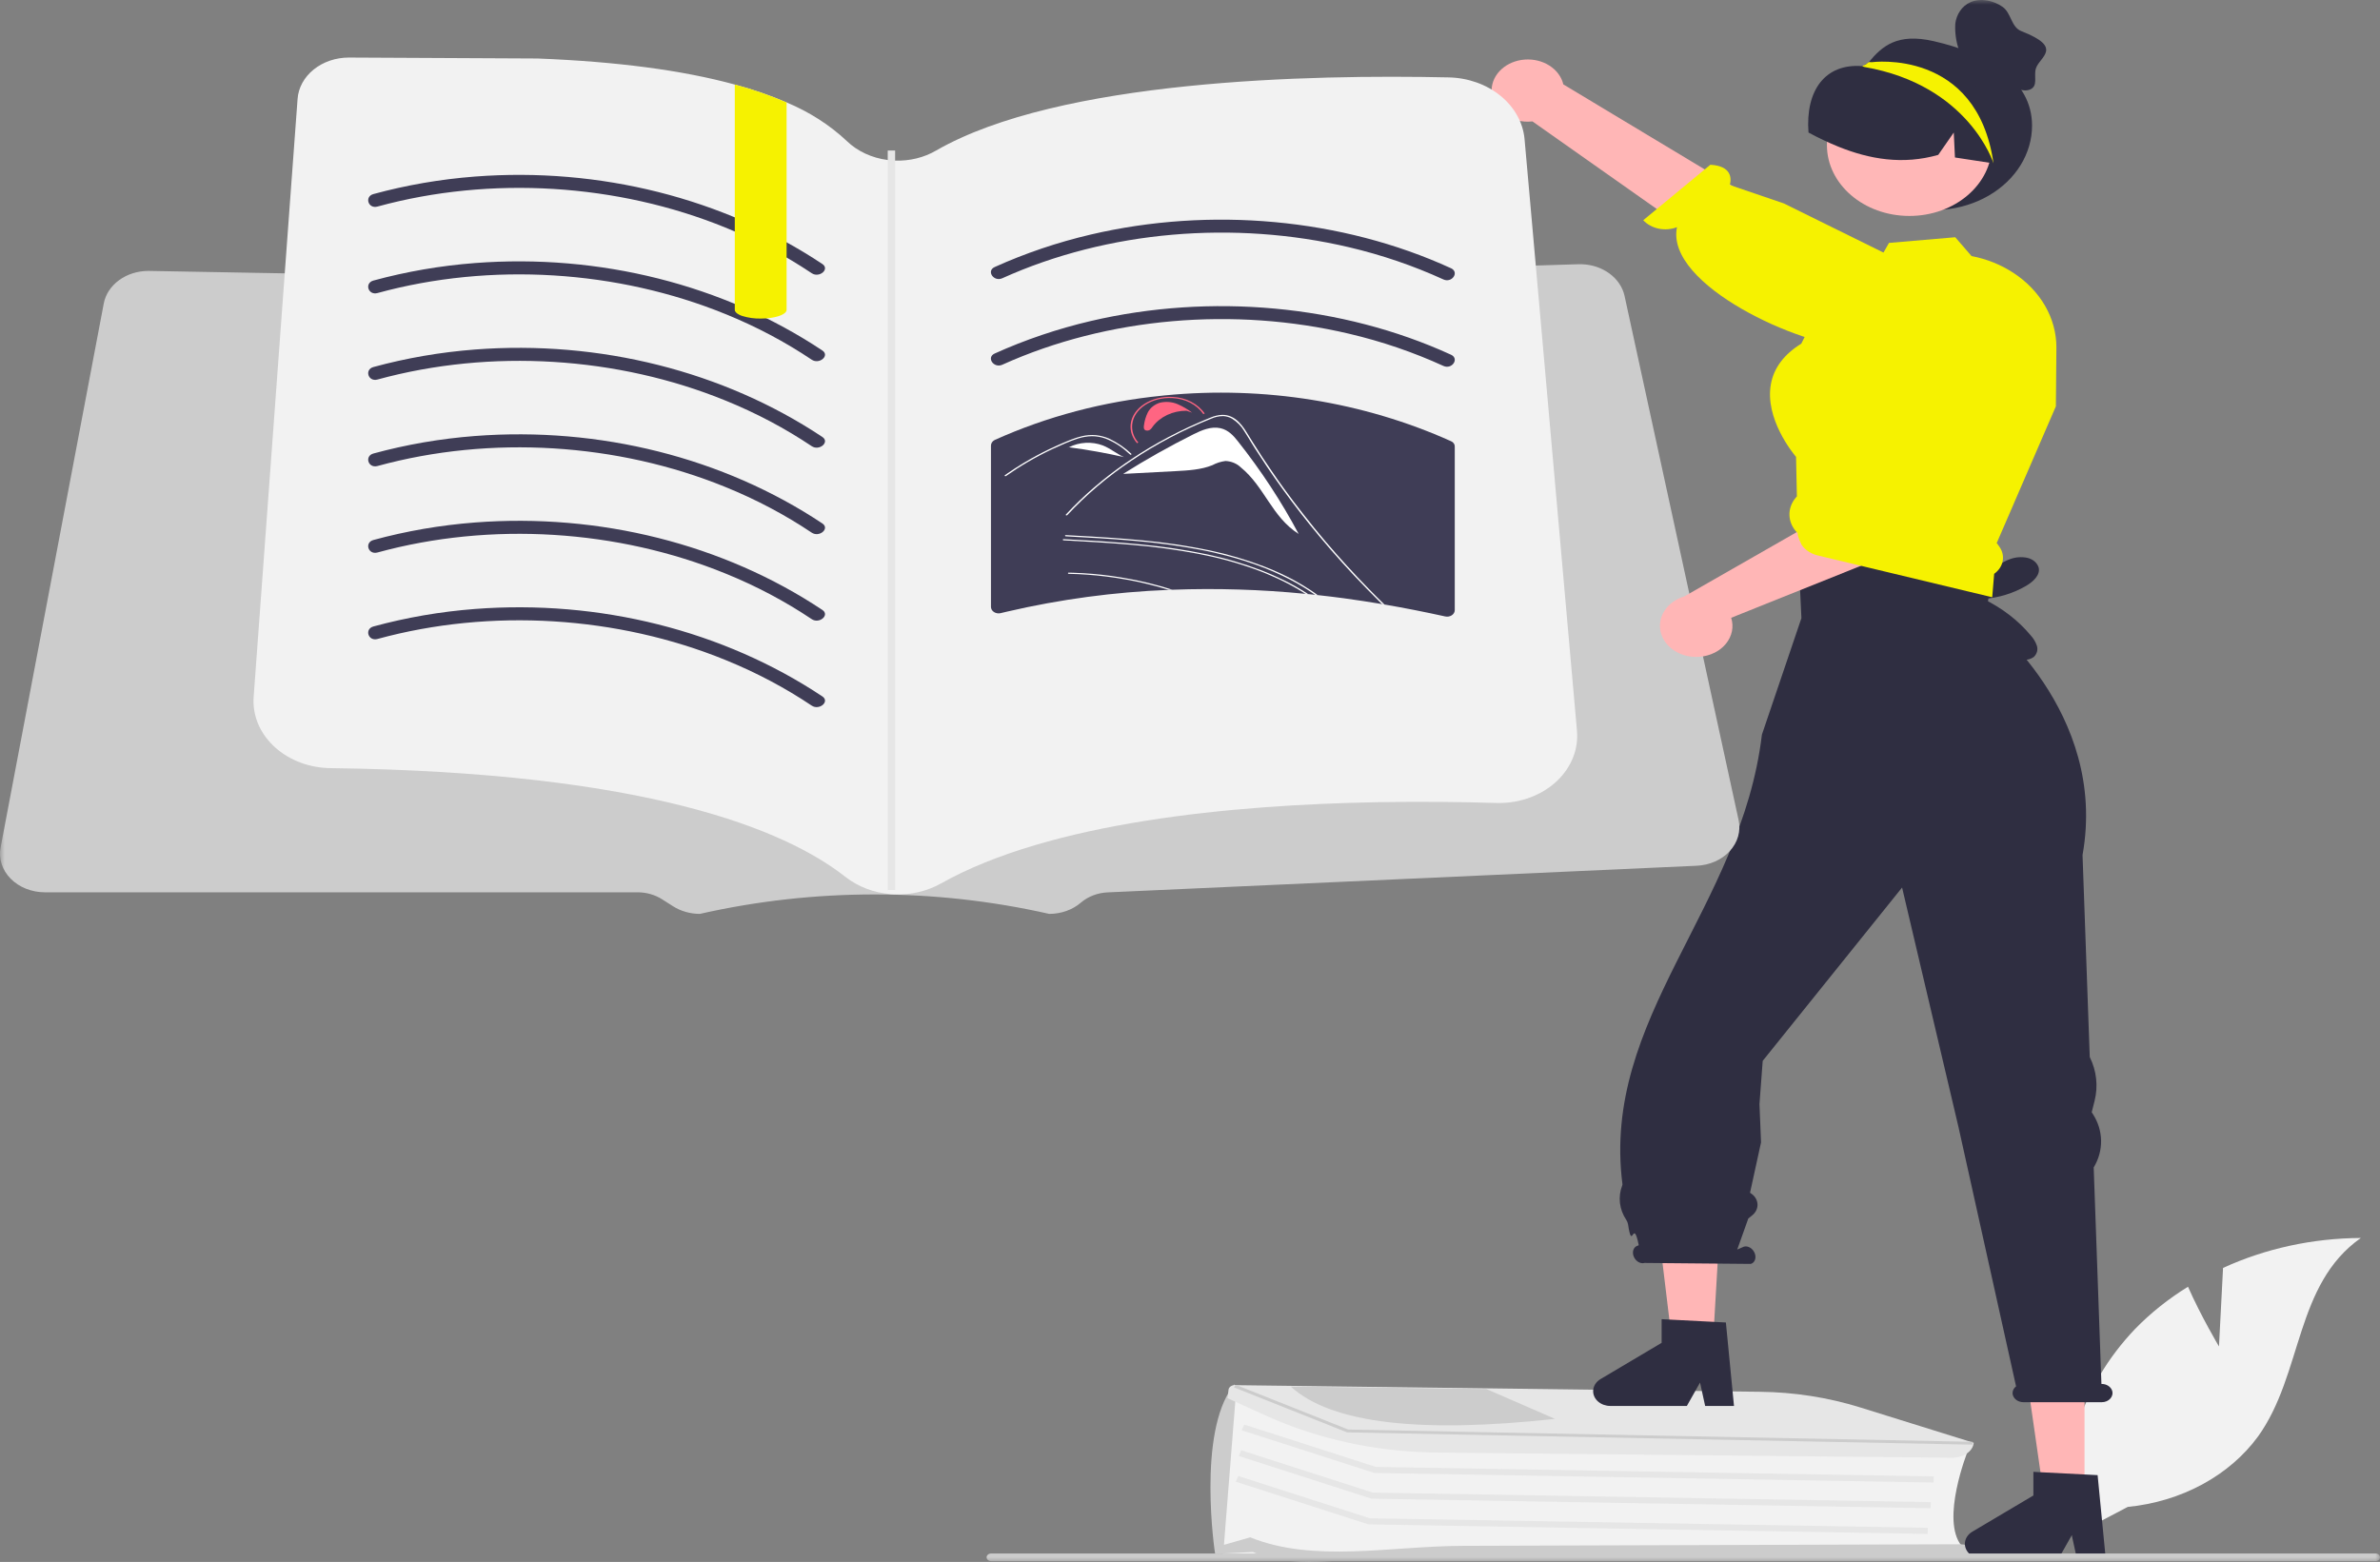 <svg width="259" height="170" viewBox="0 0 259 170" fill="none" xmlns="http://www.w3.org/2000/svg">
<rect x="0" y="0" width="259" height="170" fill="#808080" stroke="none"/>
<g clip-path="url(#clip0_8_3)">
<mask id="mask0_8_3" style="mask-type:luminance" maskUnits="userSpaceOnUse" x="0" y="0" width="259" height="170">
<path d="M259 0H0V170H259V0Z" fill="white"/>
</mask>
<g mask="url(#mask0_8_3)">
<path d="M241.477 146.547L241.92 138.001C246.535 135.883 251.683 134.764 256.916 134.742C249.713 139.797 250.614 149.542 245.731 156.34C244.189 158.45 242.113 160.235 239.659 161.563C237.204 162.891 234.432 163.728 231.55 164.012L225.522 167.18C224.696 163.222 224.878 159.157 226.057 155.265C227.236 151.373 229.384 147.747 232.353 144.637C234.039 142.906 235.971 141.364 238.105 140.048C239.549 143.316 241.477 146.547 241.477 146.547Z" fill="#F2F2F2"/>
<path d="M150.08 169.307C147.01 169.12 146.21 169.639 141.565 169.307H133.051L134.158 151.813L147.563 156.425L214.179 157.829L214.14 157.926C214.11 158 211.152 165.428 213.464 168.24L213.56 168.356L213.373 168.358L152.263 168.839C151.596 168.844 150.742 169.347 150.08 169.307Z" fill="#F2F2F2"/>
<path d="M153.536 169.536C147.606 169.173 141.465 171.153 136.34 168.918L132.243 169.131L132.232 169.102C132.2 169.021 130.265 155.948 134.177 150.88L134.349 150.657L134.484 151.857L133.194 168.141L136.053 167.322C142.995 170.128 151.252 168.275 159.198 168.249L213.273 168.077C214.406 168.074 215.35 168.739 215.38 169.559L215.383 169.639L156.802 169.635C155.709 169.635 154.621 169.602 153.536 169.536Z" fill="#CCCCCC"/>
<path d="M210.423 161.357L149.569 160.319L149.507 160.299L135.129 155.672L135.401 155.05L149.717 159.656L210.438 160.692L210.423 161.357Z" fill="#E6E6E6"/>
<path d="M210.098 164.154L149.245 163.116L149.183 163.096L134.805 158.47L135.076 157.848L149.393 162.454L210.114 163.49L210.098 164.154Z" fill="#E6E6E6"/>
<path d="M209.773 166.952L148.92 165.913L148.858 165.893L134.48 161.267L134.752 160.645L149.068 165.251L209.789 166.287L209.773 166.952Z" fill="#E6E6E6"/>
<path d="M153.956 158.01C148.314 157.682 142.813 156.35 137.803 154.097L133.585 152.176L133.696 151.227C133.727 151.087 133.816 150.963 133.948 150.876C134.079 150.791 134.243 150.749 134.407 150.761L134.779 150.765L191.531 151.482C195.246 151.522 198.926 152.095 202.42 153.179L214.785 157.032L214.778 157.089C214.675 157.983 213.624 158.674 212.387 158.662L156.484 158.099C155.639 158.091 154.796 158.061 153.956 158.01Z" fill="#E6E6E6"/>
<path d="M214.666 157.238L214.653 157.237L146.598 155.899L146.551 155.88L134.281 151.002L134.405 150.839L134.778 150.843L146.712 155.589L214.136 156.915L214.677 156.925L214.666 157.238Z" fill="#CCCCCC"/>
<path d="M161.759 151.184L160.895 151.173L141.391 150.926L140.467 150.915C144.924 154.988 154.777 156.007 169.22 154.429L161.759 151.184Z" fill="#CCCCCC"/>
<path d="M216.595 53.766L217.785 56.142L215.84 64.581L196.002 62.213L196.16 51.923L196.558 49.67L216.595 53.766Z" fill="#FFB6B6"/>
<path d="M226.844 163.127H222.467L220.384 148.634H226.844V163.127Z" fill="#FFB6B6"/>
<path d="M213.825 168.032C213.826 168.457 214.023 168.866 214.374 169.167C214.724 169.467 215.199 169.637 215.695 169.637H224.022L225.457 167.093L226.014 169.637H229.153L228.27 160.552L226.844 160.481L222.051 160.236L221.279 160.194V162.768L214.633 166.709C214.384 166.857 214.18 167.054 214.04 167.285C213.899 167.515 213.825 167.772 213.825 168.032Z" fill="#2F2E41"/>
<path d="M186.391 146.513H182.014L179.439 125.177L187.663 124.755L186.391 146.513Z" fill="#FFB6B6"/>
<path d="M173.372 151.418C173.373 151.844 173.57 152.252 173.92 152.553C174.271 152.854 174.746 153.023 175.242 153.023H183.569L185.004 150.48L185.561 153.023H188.699L187.817 143.938L186.544 143.874L181.668 143.622L180.825 143.58V146.154L174.18 150.096C173.93 150.243 173.727 150.441 173.586 150.671C173.446 150.902 173.372 151.158 173.372 151.418Z" fill="#2F2E41"/>
<path d="M228.702 150.629H228.685L227.843 127.065C228.387 126.163 228.664 125.159 228.648 124.144C228.631 123.128 228.323 122.131 227.749 121.242L227.628 121.055L227.941 119.812C228.342 118.214 228.158 116.549 227.414 115.045L226.629 93.064C229.434 77.455 216.064 67.276 216.064 67.276L217.293 59.096L195.669 59.518L196.037 67.276L191.737 79.959C189.474 98.885 174.245 110.781 176.56 128.879C176.564 128.932 176.555 128.984 176.533 129.032C176.298 129.645 176.216 130.294 176.29 130.936C176.365 131.578 176.596 132.2 176.968 132.761C177.064 132.904 177.13 133.061 177.164 133.224C177.641 136.397 177.703 132.383 178.335 135.528L178.212 135.581C177.769 135.713 177.579 136.239 177.787 136.757C177.996 137.276 178.523 137.59 178.967 137.458L190.527 137.564C190.969 137.433 191.159 136.907 190.951 136.389C190.742 135.87 190.214 135.556 189.772 135.687L189.052 135.999L190.256 132.62L190.677 132.282C190.879 132.12 191.036 131.921 191.136 131.7C191.236 131.479 191.276 131.241 191.254 131.004C191.231 130.768 191.147 130.538 191.007 130.334C190.866 130.129 190.674 129.954 190.444 129.823L191.643 124.331L191.472 120.178L191.823 115.466L206.991 96.598L213.128 122.66L219.396 150.891C219.249 151.005 219.14 151.148 219.077 151.309C219.014 151.469 219 151.64 219.036 151.806C219.094 152.038 219.244 152.246 219.46 152.394C219.677 152.541 219.946 152.619 220.223 152.615H228.732C228.911 152.615 229.087 152.579 229.246 152.511C229.406 152.443 229.546 152.345 229.653 152.223C229.761 152.101 229.835 151.959 229.869 151.809C229.903 151.658 229.896 151.503 229.848 151.356C229.777 151.143 229.625 150.957 229.418 150.826C229.211 150.694 228.96 150.626 228.702 150.629Z" fill="#2F2E41"/>
<path d="M221.134 13.67C221.135 15.174 220.705 16.656 219.883 17.985C219.062 19.313 217.872 20.448 216.419 21.29C214.968 22.132 213.297 22.655 211.554 22.813C209.811 22.972 208.049 22.76 206.424 22.197C204.799 21.635 203.36 20.738 202.232 19.586C201.105 18.434 200.323 17.063 199.958 15.591C199.592 14.12 199.653 12.594 200.134 11.148C200.616 9.701 201.504 8.378 202.72 7.295L202.771 7.251C202.857 7.173 202.943 7.096 203.032 7.023L203.034 7.022L203.035 7.022L203.036 7.02L203.037 7.019C203.159 6.942 203.273 6.855 203.375 6.758C204.82 5.024 206.459 3.57 210.428 4.479C216.143 5.786 221.134 8.593 221.134 13.67Z" fill="#2F2E41"/>
<path d="M162.323 9.735C162.299 10.227 162.4 10.717 162.621 11.172C162.841 11.626 163.175 12.033 163.598 12.365C164.022 12.697 164.525 12.945 165.072 13.091C165.619 13.238 166.198 13.28 166.766 13.214L194.377 32.667L198.594 26.304L170.127 9.183C169.935 8.371 169.403 7.647 168.631 7.15C167.859 6.652 166.901 6.415 165.939 6.483C164.977 6.551 164.078 6.92 163.411 7.519C162.745 8.119 162.357 8.907 162.323 9.735Z" fill="#FFB6B6"/>
<path d="M206.035 38.404C206.035 38.404 206.027 37.704 201.637 37.731C196.189 37.764 181.184 31.049 182.496 24.725C181.873 24.967 181.174 25.023 180.509 24.887C179.844 24.75 179.251 24.427 178.823 23.969L186.128 17.931C188.421 18.064 188.444 19.38 188.248 20.137L194.119 22.139L209.409 29.681L206.709 37.256L206.035 38.404Z" fill="#F6F200"/>
<path d="M207.79 23.503C212.749 23.503 216.768 20.053 216.768 15.796C216.768 11.54 212.749 8.089 207.79 8.089C202.833 8.089 198.813 11.54 198.813 15.796C198.813 20.053 202.833 23.503 207.79 23.503Z" fill="#FFB7B7"/>
<path d="M217.186 17.817C217.105 17.806 217.024 17.791 216.942 17.78C215.541 17.567 214.141 17.357 212.745 17.14L212.616 14.424L210.925 16.857C207.066 17.956 203.456 17.335 200.06 15.964C198.94 15.507 197.853 14.993 196.806 14.424C196.46 9.829 198.624 6.887 202.651 7.196C202.798 7.207 202.904 7.078 203.032 7.023L203.034 7.022L203.035 7.022L203.036 7.02V7.019C203.255 6.931 203.478 6.846 203.701 6.769C205.444 6.184 207.345 6.036 209.182 6.342C211.02 6.648 212.719 7.395 214.081 8.497C216.822 10.743 218.055 14.453 217.186 17.817Z" fill="#2F2E41"/>
<path d="M216.942 17.78C216.942 17.78 214.283 9.258 202.883 7.291C202.869 7.287 202.827 7.273 202.771 7.251C202.737 7.232 202.694 7.214 202.651 7.196C202.78 7.133 202.904 7.078 203.032 7.023L203.034 7.022L203.035 7.022L203.036 7.02L203.037 7.019C203.148 6.931 203.259 6.843 203.375 6.758L203.701 6.769C203.701 6.769 215.139 5.214 216.942 17.78Z" fill="#F6F200"/>
<path d="M221.327 71.501C221.116 71.656 220.86 71.758 220.585 71.796C220.312 71.834 220.031 71.807 219.773 71.717C219.261 71.531 218.807 71.245 218.445 70.883C216.968 69.553 215.913 67.92 215.38 66.141L215.873 65.389C215.679 64.462 215.861 63.505 216.389 62.678C216.915 61.852 217.756 61.205 218.77 60.845C219.347 60.635 219.987 60.587 220.598 60.709C220.9 60.773 221.178 60.907 221.399 61.095C221.621 61.284 221.779 61.52 221.857 61.78C222.047 62.584 221.266 63.311 220.476 63.773C219.098 64.575 217.506 65.064 215.848 65.194C217.876 66.175 219.629 67.526 220.984 69.151C221.297 69.49 221.528 69.879 221.664 70.296C221.728 70.505 221.731 70.725 221.673 70.935C221.614 71.145 221.495 71.34 221.327 71.501Z" fill="#2F2E41"/>
<path d="M107.849 169.911H258.518C258.645 169.911 258.768 169.867 258.859 169.789C258.949 169.712 259 169.606 259 169.496C259 169.386 258.949 169.281 258.859 169.203C258.768 169.125 258.645 169.082 258.518 169.082H107.849C107.721 169.082 107.598 169.125 107.508 169.203C107.417 169.281 107.366 169.386 107.366 169.496C107.366 169.606 107.417 169.712 107.508 169.789C107.598 169.867 107.721 169.911 107.849 169.911Z" fill="#CCCCCC"/>
<path d="M147.863 63.387V63.604C147.321 63.058 146.767 62.517 146.219 61.976C145.988 61.749 145.758 61.523 145.528 61.298C144.552 60.347 143.57 59.399 142.584 58.455C141.592 57.514 140.599 56.573 139.596 55.636C139.354 55.41 139.113 55.184 138.867 54.958C138.67 54.769 138.455 54.592 138.225 54.431C137.994 54.266 137.728 54.14 137.442 54.059C137.112 53.981 136.764 53.978 136.433 54.05C136.055 54.125 135.693 54.243 135.326 54.342C134.947 54.45 134.574 54.554 134.196 54.657C133.44 54.869 132.688 55.081 131.932 55.292C131.922 55.296 131.913 55.297 131.903 55.297C131.893 55.297 131.884 55.295 131.874 55.292C131.865 55.289 131.857 55.284 131.851 55.278C131.843 55.272 131.838 55.265 131.834 55.257L131.833 55.255C131.829 55.246 131.827 55.236 131.827 55.227C131.828 55.217 131.831 55.208 131.836 55.199C131.842 55.191 131.849 55.183 131.858 55.177C131.867 55.171 131.877 55.167 131.888 55.165C132.075 55.114 132.266 55.062 132.458 55.01C133.22 54.794 133.977 54.582 134.739 54.37C135.117 54.262 135.495 54.158 135.873 54.055C136.225 53.94 136.595 53.877 136.97 53.867C137.582 53.904 138.157 54.136 138.582 54.516C138.817 54.704 139.031 54.902 139.245 55.104C139.497 55.34 139.75 55.575 140.002 55.81C141.016 56.761 142.023 57.715 143.022 58.672C144.025 59.632 145.02 60.593 146.005 61.557C146.076 61.627 146.147 61.698 146.219 61.768C146.772 62.305 147.315 62.846 147.863 63.387Z" fill="white"/>
<path d="M138.14 55.298C137.934 55.069 137.657 54.893 137.342 54.789L137.03 54.798C139.477 58.067 142.683 60.867 146.447 63.025C143.678 60.449 140.909 57.874 138.14 55.298Z" fill="white"/>
<path d="M189.203 89.267L176.784 32.179C176.571 31.238 175.992 30.387 175.142 29.765C174.293 29.143 173.222 28.788 172.106 28.757C172.006 28.755 171.905 28.755 171.804 28.757L163.344 29.018L162.434 29.047L158.212 29.177L157.301 29.204L154.585 29.288L99.819 30.976C99.736 30.98 99.651 30.98 99.569 30.978L87.297 30.757L82.755 30.677L82.61 30.675L79.258 30.614L50.05 30.093L42.306 29.953L38.487 29.886L37.572 29.868L33.218 29.792L32.306 29.774L27.851 29.696L26.939 29.679L22.044 29.591L21.277 29.577L16.912 29.499L16.222 29.487H16.122C14.963 29.491 13.843 29.847 12.96 30.491C12.077 31.136 11.488 32.027 11.297 33.008L0.064 92.248C-0.05 92.848 -0.01 93.462 0.179 94.048C0.369 94.633 0.705 95.177 1.164 95.64C1.623 96.103 2.193 96.475 2.836 96.731C3.479 96.986 4.179 97.118 4.887 97.118H69.392C70.342 97.12 71.265 97.382 72.03 97.865L73.253 98.643C74.096 99.175 75.114 99.464 76.161 99.467C88.619 96.644 101.717 96.644 114.176 99.467C114.818 99.468 115.454 99.36 116.047 99.149C116.641 98.938 117.18 98.628 117.632 98.237C118.407 97.572 119.44 97.177 120.534 97.127L184.655 94.227C185.35 94.195 186.03 94.037 186.648 93.762C187.266 93.487 187.809 93.102 188.24 92.632C188.67 92.162 188.979 91.619 189.145 91.039C189.311 90.458 189.331 89.854 189.203 89.267Z" fill="#CCCCCC"/>
<path d="M171.631 80.364C171.549 82.299 170.575 84.126 168.924 85.445C167.272 86.763 165.079 87.465 162.825 87.395C159.103 87.282 154.659 87.226 149.836 87.312C134.088 87.601 114.302 89.462 102.401 96.154C100.905 96.997 99.137 97.413 97.35 97.344C97.218 97.337 97.09 97.33 96.959 97.32C95.105 97.175 93.359 96.51 91.989 95.43C85.433 90.279 70.396 84.042 35.976 83.604C35.833 83.604 35.694 83.597 35.554 83.591C34.439 83.531 33.349 83.282 32.346 82.86C31.343 82.438 30.447 81.85 29.709 81.131C28.97 80.411 28.404 79.574 28.043 78.666C27.682 77.759 27.533 76.799 27.604 75.842L30.987 29.753L31.494 22.845L32.384 10.76C32.474 9.543 33.1 8.401 34.135 7.566C35.17 6.731 36.537 6.265 37.958 6.264H37.992L58.498 6.367C67.137 6.703 74.292 7.648 79.963 9.202C81.901 9.717 83.785 10.368 85.599 11.149C88.075 12.18 90.301 13.606 92.155 15.352C93.311 16.467 94.887 17.198 96.606 17.415C96.873 17.45 97.142 17.471 97.411 17.479C98.998 17.535 100.563 17.15 101.874 16.382C115.27 8.677 142.568 8.092 157.643 8.424C159.751 8.466 161.766 9.181 163.294 10.428C164.823 11.676 165.755 13.367 165.91 15.172L166.522 22.047L167.13 28.902L170.636 68.519L171.612 79.54C171.636 79.815 171.642 80.09 171.631 80.364Z" fill="#F2F2F2"/>
<path d="M41.078 22.482C53.435 19.098 67.221 19.994 78.927 24.762C82.268 26.116 85.422 27.784 88.333 29.735C89.157 30.29 90.329 29.298 89.496 28.737C78.744 21.577 65.234 18.176 51.68 19.217C47.93 19.505 44.228 20.143 40.64 21.121C39.636 21.396 40.065 22.76 41.078 22.482Z" fill="#3F3D56"/>
<path d="M109.075 30.283C120.564 25.099 134.321 23.968 146.813 26.911C150.374 27.748 153.816 28.923 157.075 30.414C158.008 30.841 158.839 29.623 157.904 29.195C145.999 23.741 131.708 22.485 118.707 25.526C115.08 26.375 111.572 27.562 108.245 29.064C107.307 29.487 108.138 30.706 109.075 30.283Z" fill="#3F3D56"/>
<path d="M109.075 39.696C120.564 34.512 134.321 33.381 146.813 36.324C150.374 37.161 153.816 38.336 157.075 39.827C158.008 40.254 158.839 39.036 157.904 38.607C145.999 33.154 131.708 31.898 118.707 34.938C115.08 35.788 111.572 36.974 108.245 38.477C107.307 38.9 108.138 40.119 109.075 39.696Z" fill="#3F3D56"/>
<path d="M158.307 48.604C158.316 48.482 158.282 48.362 158.209 48.257C158.137 48.153 158.03 48.07 157.901 48.018C148.364 43.731 137.55 41.992 126.852 43.026C126.785 43.03 126.723 43.039 126.651 43.044H126.648C126.582 43.049 126.517 43.057 126.452 43.069C120.089 43.698 113.916 45.331 108.245 47.887C108.121 47.95 108.019 48.04 107.948 48.147C107.877 48.255 107.84 48.376 107.84 48.5V66.059C107.842 66.167 107.872 66.273 107.929 66.37C107.986 66.466 108.068 66.55 108.168 66.615C108.269 66.681 108.385 66.725 108.509 66.746C108.632 66.768 108.759 66.764 108.881 66.737C109.133 66.674 109.386 66.614 109.643 66.557C115.377 65.225 121.262 64.434 127.196 64.2C127.322 64.195 127.448 64.191 127.579 64.186C132.412 64.008 137.253 64.157 142.059 64.633C142.16 64.638 142.26 64.647 142.359 64.661C142.606 64.684 142.859 64.709 143.105 64.736C143.205 64.746 143.299 64.755 143.39 64.769C144.351 64.873 145.304 64.99 146.259 65.117C147.638 65.306 149.018 65.516 150.398 65.748C150.483 65.762 150.572 65.78 150.661 65.794C152.875 66.172 155.078 66.61 157.271 67.093C157.393 67.121 157.521 67.124 157.644 67.102C157.768 67.081 157.884 67.035 157.985 66.97C158.084 66.904 158.166 66.82 158.223 66.723C158.28 66.626 158.31 66.52 158.312 66.412V48.631C158.313 48.622 158.311 48.612 158.307 48.604Z" fill="#3F3D56"/>
<path d="M128.141 43.983C127.539 43.73 126.848 43.678 126.204 43.837C125.919 43.928 125.658 44.068 125.437 44.247C125.215 44.426 125.037 44.641 124.913 44.879C124.689 45.336 124.546 45.819 124.488 46.312C124.454 46.506 124.452 46.751 124.679 46.842C124.761 46.867 124.85 46.873 124.937 46.859C125.023 46.844 125.102 46.809 125.167 46.759C125.285 46.66 125.381 46.544 125.453 46.416C125.847 45.89 126.39 45.457 127.031 45.157C127.672 44.858 128.39 44.703 129.12 44.705L129.727 44.913C129.249 44.543 128.716 44.231 128.141 43.983Z" fill="#FF6582"/>
<path d="M134.713 48.03C134.242 47.434 133.683 46.799 132.809 46.604C131.797 46.379 130.756 46.826 129.874 47.268C127.25 48.58 124.709 50.01 122.262 51.553L122.265 51.577L127.945 51.277C129.313 51.205 130.728 51.123 131.937 50.629C132.37 50.395 132.856 50.24 133.362 50.173C133.676 50.188 133.984 50.255 134.268 50.373C134.551 50.49 134.805 50.654 135.014 50.856C137.631 52.986 138.389 56.243 141.325 58.115C139.457 54.599 137.244 51.225 134.713 48.03Z" fill="white"/>
<path d="M127.58 64.186C127.449 64.19 127.323 64.195 127.197 64.2C126.281 63.917 125.344 63.668 124.395 63.451C123.781 63.31 123.156 63.183 122.531 63.075C121.824 62.943 121.112 62.839 120.399 62.75C119.042 62.581 117.675 62.482 116.303 62.453C116.293 62.455 116.283 62.453 116.273 62.451C116.263 62.448 116.254 62.444 116.246 62.438C116.238 62.432 116.232 62.424 116.227 62.416C116.223 62.408 116.221 62.399 116.221 62.39C116.221 62.381 116.223 62.372 116.227 62.364C116.232 62.356 116.238 62.349 116.246 62.343C116.254 62.337 116.263 62.332 116.273 62.329C116.283 62.327 116.293 62.326 116.303 62.327C116.479 62.327 116.655 62.331 116.824 62.341C118.198 62.384 119.568 62.499 120.925 62.684C121.633 62.783 122.339 62.901 123.041 63.033C123.677 63.155 124.313 63.291 124.938 63.442C125.832 63.658 126.712 63.906 127.58 64.186Z" fill="white"/>
<path d="M143.391 64.769C143.298 64.755 143.204 64.745 143.106 64.736C142.727 64.468 142.344 64.214 141.944 63.965C141.445 63.654 140.929 63.362 140.403 63.089C139.237 62.482 138.021 61.95 136.763 61.498C134.774 60.787 132.716 60.23 130.612 59.832C128.212 59.381 125.783 59.054 123.337 58.853C120.892 58.637 118.436 58.505 115.98 58.373C115.876 58.368 115.87 58.237 115.98 58.241C116.287 58.26 116.594 58.275 116.906 58.293C119.39 58.425 121.874 58.576 124.34 58.815C126.786 59.041 129.213 59.402 131.604 59.898C133.646 60.33 135.638 60.917 137.558 61.653C138.662 62.079 139.732 62.569 140.759 63.117C141.412 63.47 142.042 63.847 142.645 64.247C142.897 64.416 143.15 64.586 143.391 64.769Z" fill="white"/>
<path d="M142.36 64.661C142.26 64.647 142.16 64.638 142.059 64.633C141.944 64.552 141.823 64.478 141.703 64.402C140.859 63.883 139.978 63.411 139.066 62.985C138.237 62.599 137.386 62.249 136.516 61.936C134.529 61.223 132.47 60.665 130.366 60.27C127.966 59.819 125.536 59.491 123.09 59.291C120.645 59.075 118.19 58.943 115.734 58.811C115.629 58.802 115.629 58.675 115.734 58.679C116.046 58.698 116.353 58.712 116.66 58.731C119.144 58.863 121.627 59.014 124.094 59.253C126.54 59.478 128.967 59.84 131.358 60.336C133.399 60.767 135.392 61.355 137.311 62.091C138.035 62.373 138.742 62.68 139.433 63.014C140.457 63.496 141.436 64.047 142.36 64.661Z" fill="white"/>
<path d="M150.66 65.795C150.572 65.781 150.485 65.762 150.397 65.748C150.298 65.659 150.205 65.564 150.112 65.471C149.641 65.005 149.174 64.534 148.714 64.058C146.899 62.204 145.178 60.293 143.555 58.345C142.163 56.679 140.842 54.98 139.591 53.248C138.994 52.429 138.418 51.601 137.854 50.763C137.416 50.114 136.988 49.463 136.571 48.81C136.45 48.622 136.336 48.433 136.22 48.245C135.952 47.803 135.683 47.356 135.398 46.918C135.088 46.382 134.633 45.917 134.071 45.563C133.79 45.401 133.465 45.305 133.128 45.285C132.653 45.286 132.186 45.39 131.769 45.586C128.702 46.812 125.808 48.336 123.146 50.128C120.544 51.864 118.193 53.86 116.139 56.072C116.074 56.138 115.931 56.077 115.991 56.006C116.238 55.742 116.49 55.479 116.742 55.22C118.716 53.216 120.938 51.403 123.37 49.812C123.375 49.808 123.387 49.803 123.392 49.798C123.606 49.652 123.82 49.511 124.039 49.375C125.396 48.516 126.81 47.724 128.271 47.003C129.016 46.631 129.779 46.278 130.557 45.944C130.749 45.859 130.946 45.774 131.144 45.694C131.341 45.61 131.539 45.53 131.736 45.45C132.126 45.279 132.554 45.178 132.991 45.153C134.515 45.134 135.299 46.452 135.842 47.342C136.012 47.619 136.188 47.897 136.358 48.175C137.015 49.224 137.701 50.269 138.413 51.3C138.846 51.94 139.296 52.575 139.751 53.206C140.403 54.105 141.072 54.994 141.768 55.879L141.769 55.881L141.77 55.882C141.77 55.882 141.77 55.883 141.772 55.883L141.773 55.884C142.579 56.928 143.418 57.955 144.284 58.976C145.77 60.721 147.327 62.428 148.955 64.096C149.514 64.67 150.083 65.237 150.66 65.795Z" fill="white"/>
<path d="M131.102 45.01L130.95 45.067C130.603 44.563 130.115 44.141 129.533 43.838C128.949 43.535 128.288 43.36 127.607 43.329C125.363 43.192 123.392 44.477 123.212 46.191C123.139 46.898 123.377 47.602 123.879 48.164L123.738 48.236C123.216 47.65 122.968 46.917 123.043 46.181C123.23 44.395 125.284 43.058 127.621 43.201C128.33 43.233 129.018 43.415 129.625 43.73C130.233 44.046 130.74 44.485 131.102 45.01Z" fill="#FF6582"/>
<path d="M120.011 48.48C119.422 48.26 118.781 48.163 118.14 48.198C117.499 48.233 116.877 48.399 116.325 48.681C118.339 48.946 120.336 49.303 122.307 49.748C121.491 49.382 120.853 48.81 120.011 48.48Z" fill="white"/>
<path d="M116.314 48.679L116.091 48.817C116.167 48.769 116.245 48.724 116.325 48.681L116.314 48.679Z" fill="white"/>
<path d="M122.994 49.478C122.905 49.403 122.817 49.328 122.728 49.252C122.045 48.615 121.224 48.099 120.31 47.733C119.844 47.565 119.345 47.477 118.839 47.473C118.318 47.483 117.802 47.569 117.313 47.727C117.083 47.797 116.859 47.877 116.637 47.962C116.385 48.059 116.136 48.163 115.889 48.267C115.425 48.464 114.967 48.669 114.515 48.882C113.615 49.307 112.744 49.764 111.901 50.254C111.464 50.508 111.036 50.77 110.617 51.04C110.227 51.292 109.845 51.55 109.471 51.815C109.391 51.871 109.272 51.78 109.351 51.723C109.45 51.653 109.55 51.583 109.65 51.515C109.931 51.32 110.218 51.129 110.508 50.942C111.038 50.6 111.581 50.272 112.139 49.957C113.006 49.466 113.902 49.009 114.829 48.585C115.292 48.373 115.761 48.17 116.237 47.976C116.381 47.917 116.526 47.86 116.673 47.806C117.009 47.677 117.355 47.569 117.71 47.484C118.217 47.359 118.749 47.319 119.274 47.366C119.778 47.421 120.266 47.55 120.718 47.748C121.615 48.179 122.424 48.733 123.113 49.387C123.185 49.449 123.066 49.54 122.994 49.478Z" fill="white"/>
<path d="M41.078 31.895C53.435 28.511 67.221 29.407 78.927 34.175C82.268 35.528 85.422 37.196 88.333 39.148C89.157 39.703 90.329 38.711 89.496 38.15C78.744 30.99 65.234 27.589 51.68 28.63C47.93 28.918 44.228 29.556 40.64 30.534C39.636 30.809 40.065 32.172 41.078 31.895Z" fill="#3F3D56"/>
<path d="M41.078 41.308C53.435 37.923 67.221 38.819 78.927 43.587C82.268 44.941 85.422 46.609 88.333 48.561C89.157 49.116 90.329 48.123 89.496 47.562C78.744 40.403 65.234 37.002 51.68 38.042C47.93 38.33 44.228 38.969 40.64 39.946C39.636 40.221 40.065 41.585 41.078 41.308Z" fill="#3F3D56"/>
<path d="M41.078 50.721C53.435 47.336 67.221 48.232 78.927 53C82.268 54.354 85.422 56.022 88.333 57.973C89.157 58.528 90.329 57.536 89.496 56.975C78.744 49.815 65.234 46.414 51.68 47.455C47.93 47.743 44.228 48.381 40.64 49.359C39.636 49.634 40.065 50.998 41.078 50.721Z" fill="#3F3D56"/>
<path d="M41.078 60.133C53.435 56.749 67.221 57.645 78.927 62.413C82.268 63.766 85.422 65.434 88.333 67.386C89.157 67.941 90.329 66.948 89.496 66.388C78.744 59.228 65.234 55.827 51.68 56.868C47.93 57.156 44.228 57.794 40.64 58.772C39.636 59.047 40.065 60.411 41.078 60.133Z" fill="#3F3D56"/>
<path d="M41.078 69.546C53.435 66.162 67.221 67.057 78.927 71.825C82.268 73.179 85.422 74.847 88.333 76.799C89.157 77.353 90.329 76.362 89.496 75.8C78.744 68.641 65.234 65.239 51.68 66.281C47.93 66.568 44.228 67.207 40.64 68.184C39.636 68.46 40.065 69.823 41.078 69.546Z" fill="#3F3D56"/>
<path d="M85.599 11.149V33.72C85.599 34.169 84.685 34.544 83.454 34.647C83.444 34.646 83.434 34.648 83.424 34.65C83.219 34.664 83.002 34.673 82.781 34.673C82.102 34.684 81.428 34.59 80.788 34.394C80.73 34.374 80.672 34.351 80.614 34.331C80.56 34.305 80.501 34.281 80.447 34.255C80.141 34.099 79.963 33.916 79.963 33.72V9.202C81.901 9.717 83.785 10.368 85.599 11.149Z" fill="#F6F200"/>
<path d="M97.411 16.384H96.606V96.871H97.411V16.384Z" fill="#E6E6E6"/>
<path d="M184.968 71.483C185.54 71.438 186.092 71.287 186.587 71.039C187.082 70.791 187.508 70.453 187.835 70.048C188.161 69.643 188.38 69.182 188.477 68.697C188.573 68.212 188.545 67.714 188.393 67.24L205.105 60.543L215.166 46.571L207.258 43.83L200.47 55.089L183.292 64.916C182.379 65.188 181.615 65.737 181.144 66.46C180.672 67.183 180.526 68.03 180.733 68.839C180.939 69.648 181.485 70.365 182.265 70.852C183.046 71.339 184.008 71.564 184.968 71.483Z" fill="#FFB6B6"/>
<path d="M221.372 33.187C221.372 33.187 223.342 33.738 221.18 37.018C219.449 39.644 211.019 54.767 207.578 57.736C207.94 58.234 208.099 58.822 208.029 59.406C207.96 59.99 207.666 60.538 207.194 60.962L199.251 55.551C199.099 53.583 200.616 53.388 201.515 53.454L203.343 47.894L209.716 34.178L219.957 32.766L221.372 33.187Z" fill="#F6F200"/>
<path d="M221.544 7.479C221.919 6.175 224.644 5.213 219.977 3.393C218.844 2.951 218.891 1.43 217.933 0.749C216.975 0.068 215.572 -0.248 214.458 0.228C213.464 0.653 212.903 1.615 212.784 2.564C212.726 3.518 212.855 4.474 213.164 5.392L213.073 5.505C214.922 6.72 216.771 7.934 218.619 9.149C219.299 9.595 220.187 10.062 220.948 9.727C221.81 9.348 221.311 8.286 221.544 7.479Z" fill="#2F2E41"/>
<path d="M195.452 54.131C194.956 54.699 194.703 55.397 194.735 56.106C194.767 56.815 195.082 57.494 195.628 58.027C195.632 58.253 195.671 58.472 196.045 59.282C196.093 59.361 196.15 59.435 196.216 59.505C196.228 59.522 196.241 59.538 196.255 59.554C196.648 59.99 197.195 60.306 197.813 60.454L214.246 64.392L216.419 64.912L216.801 65.002L217.012 62.455C217.501 62.107 217.828 61.621 217.935 61.084C218.042 60.547 217.922 59.995 217.596 59.527L217.293 59.098L219.058 55.024L219.229 54.621L223.728 44.225L223.732 43.531L223.741 42.815L223.785 37.819C223.787 36.244 223.364 34.69 222.549 33.279C221.734 31.869 220.55 30.639 219.088 29.687C217.757 28.814 216.223 28.197 214.589 27.878L214.554 27.875L212.776 25.821L205.565 26.439L204.968 27.49L204.243 28.756L199.016 31.428L197.23 34.993L196.023 37.404C194.153 38.557 193.038 40.038 192.717 41.802C192.032 45.547 195.088 49.297 195.452 49.726L195.544 54.026L195.452 54.131Z" fill="#F6F200"/>
</g>
</g>
<defs>
<clipPath id="clip0_8_3">
<rect width="259" height="170" fill="white"/>
</clipPath>
</defs>
</svg>
